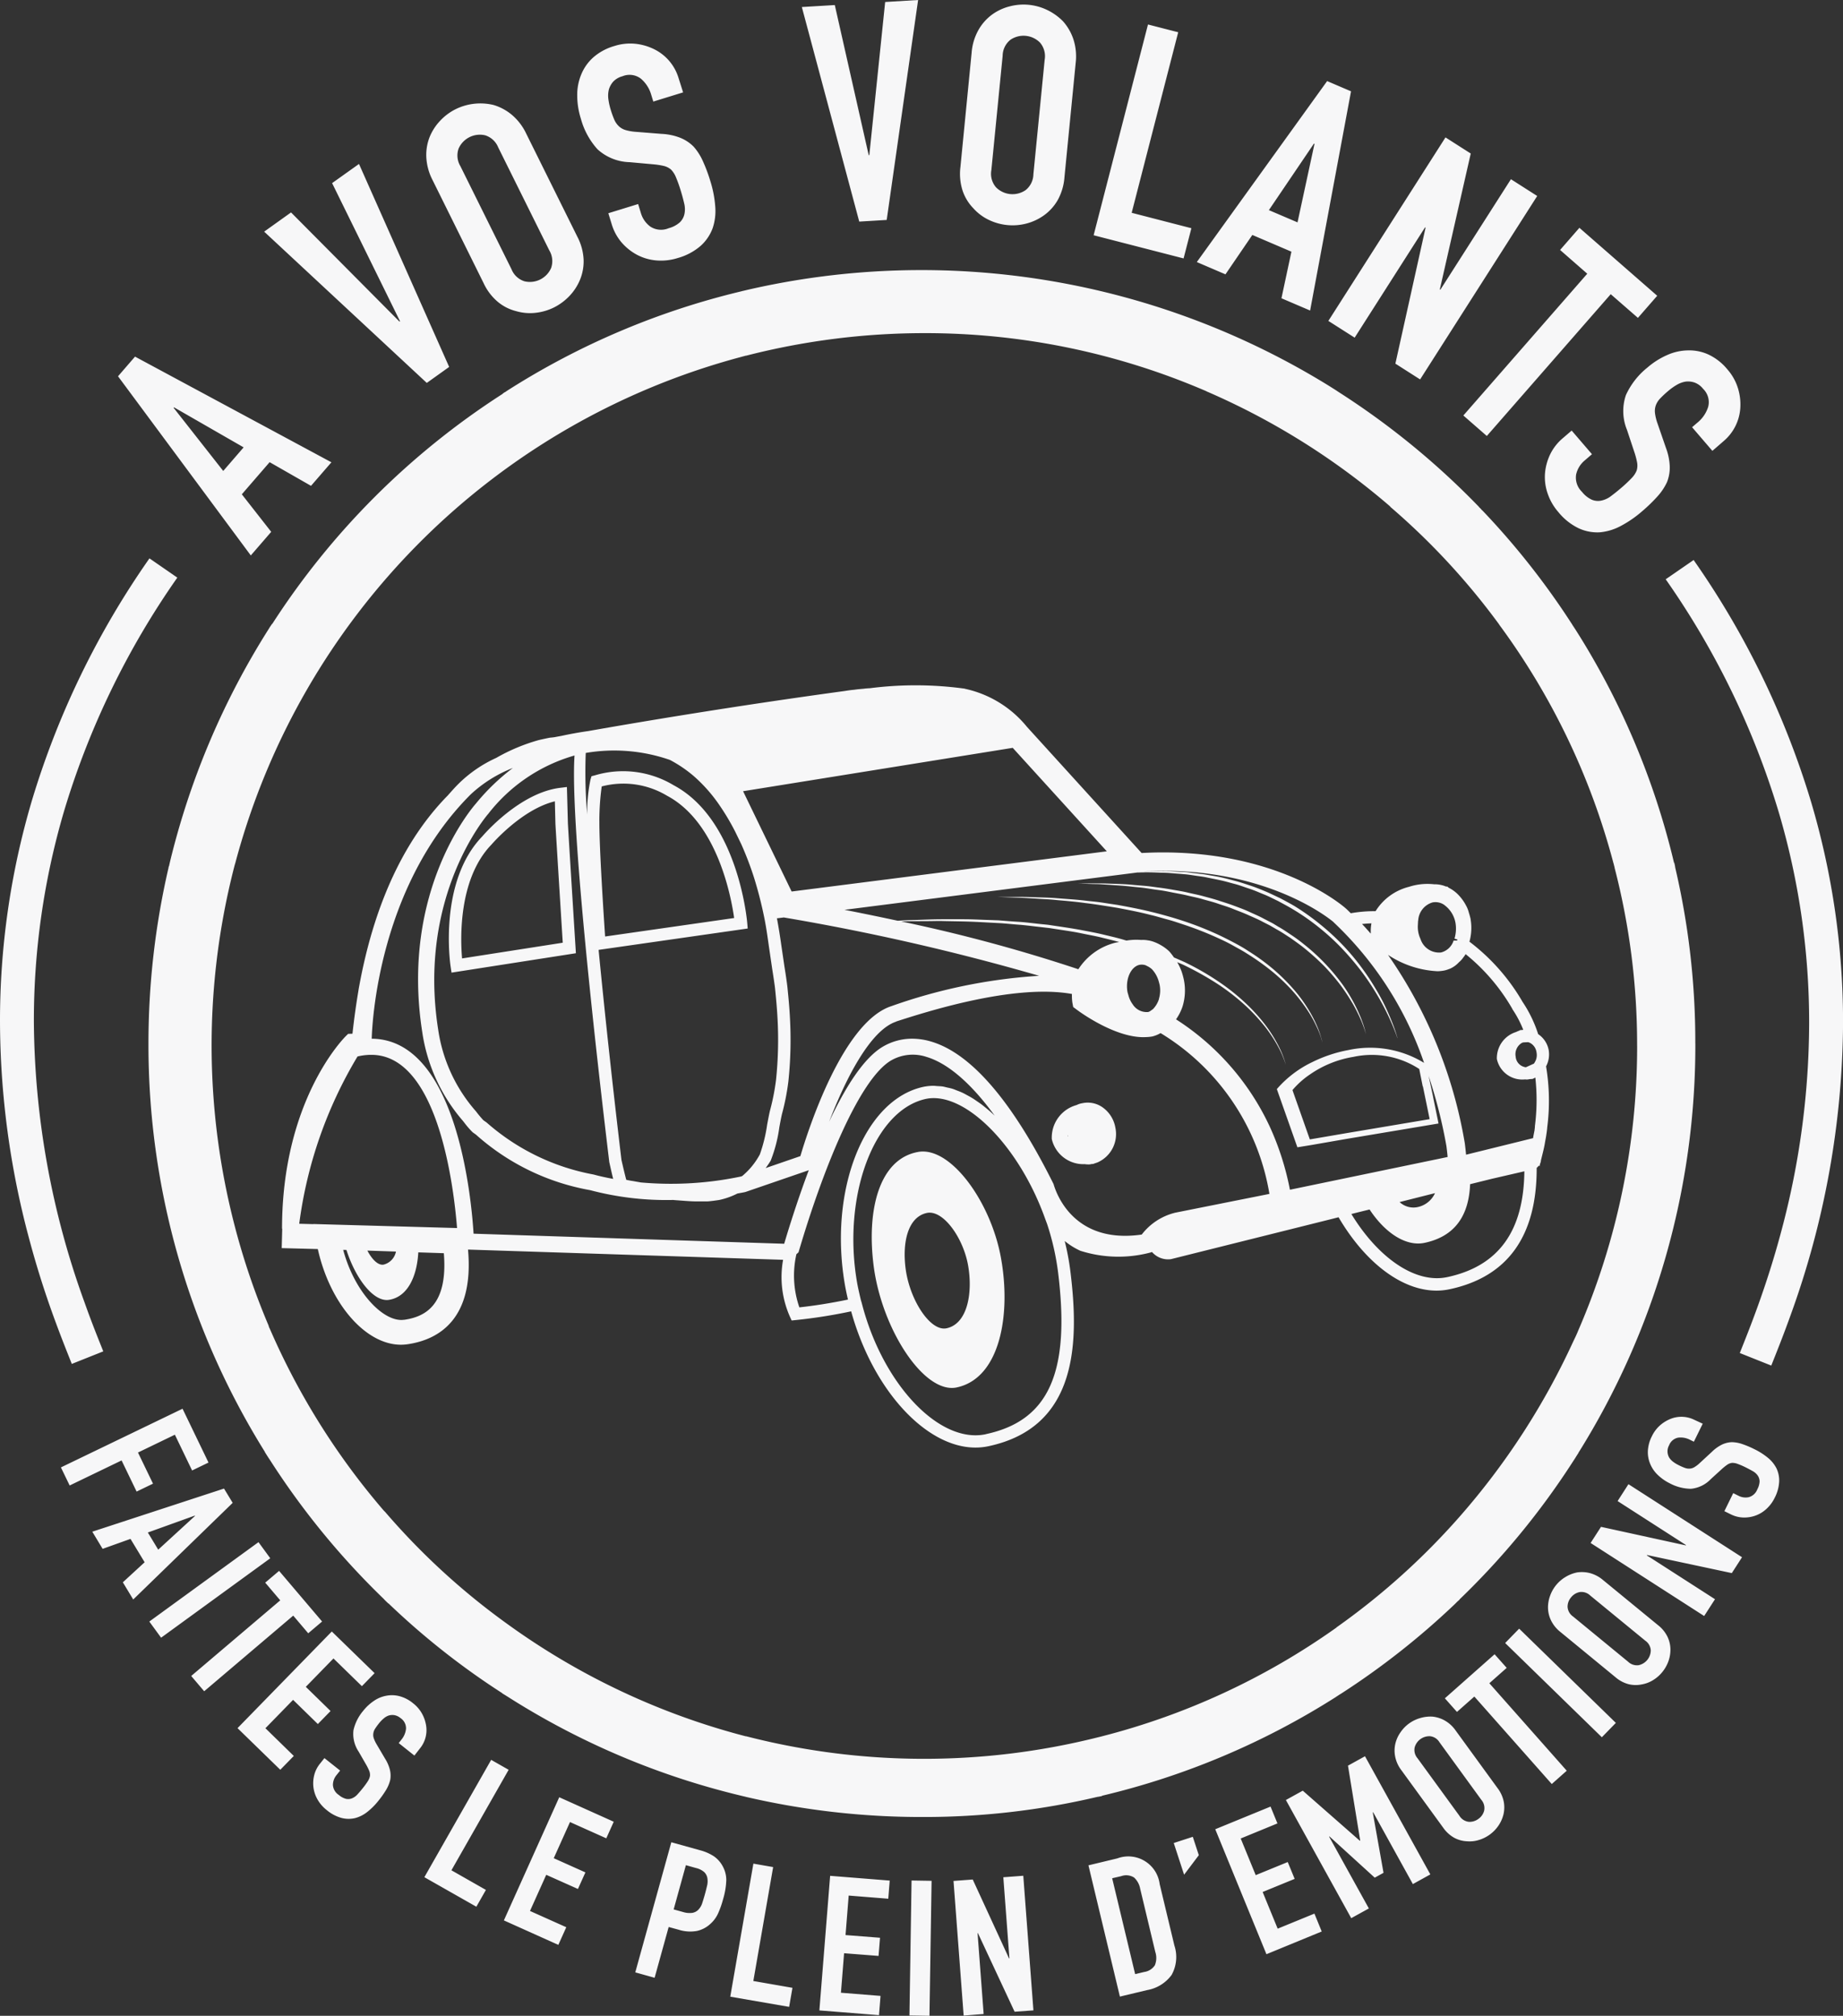 <svg xmlns="http://www.w3.org/2000/svg" xmlns:xlink="http://www.w3.org/1999/xlink" width="137.124" height="150" viewBox="0 0 137.124 150">
  <rect x="0" y="0" width="137.124" height="150" fill="#333333" stroke="none"/>
  <defs>
    <clipPath id="clip-path">
      <rect id="Rectangle_167" data-name="Rectangle 167" width="137.124" height="150" fill="#f7f7f8"/>
    </clipPath>
  </defs>
  <g id="Groupe_17" data-name="Groupe 17" clip-path="url(#clip-path)">
    <path id="Tracé_55" data-name="Tracé 55" d="M20.093,46.644c-.018.055-.055.092-.074.147H20c.037-.055.055-.092.092-.147M37.54,29.2c.074-.037.129-.074.2-.111V29.07c-.074.035-.129.09-.2.127m79.5,17.375a1.287,1.287,0,0,1,.129.219h.018c-.055-.074-.092-.147-.147-.219M124.572,64.2h-.018c.037.129.055.24.092.368a2.606,2.606,0,0,0-.074-.368M28.549,118.975c.111.129.24.24.35.35v-.018c-.129-.111-.24-.221-.35-.332m79.7.37v.017l.166-.166a1.346,1.346,0,0,1-.166.149m-8.843,6.909v.017c.074-.055.147-.092.221-.147a1.545,1.545,0,0,1-.221.131m26.732-48.6a57.174,57.174,0,0,1-8.7,30.452v.018c-.129.184-.24.387-.368.571a57.205,57.205,0,0,1-8.475,10.317v.018c-.055.055-.129.111-.184.166a1.346,1.346,0,0,1-.166.149v.017a57.369,57.369,0,0,1-8.475,6.671c-.055.035-.092.053-.147.09a1.545,1.545,0,0,1-.221.131v.017A56.861,56.861,0,0,1,82,133.623c-.129.035-.24.053-.368.09A56.251,56.251,0,0,1,68.6,135.206a57.633,57.633,0,0,1-13.081-1.492c-.129-.037-.24-.055-.368-.09a56.982,56.982,0,0,1-17.41-7.39c-.129-.074-.258-.166-.368-.24a56.163,56.163,0,0,1-8.475-6.688c-.129-.111-.24-.221-.35-.332a57.453,57.453,0,0,1-8.475-10.354c-.129-.184-.24-.368-.368-.571v-.018a57.222,57.222,0,0,1-8.659-30.378A57.891,57.891,0,0,1,12.539,64.57h.018a.365.365,0,0,1,.018-.129c.018-.037.018-.092.037-.147,0-.037.018-.055.018-.092A57.742,57.742,0,0,1,20,46.792h.018c.018-.055.055-.092.074-.147.018-.018.018-.037.037-.055l.111-.166h.018a57.156,57.156,0,0,1,17.115-17.1,1.013,1.013,0,0,1,.166-.129c.074-.037.129-.074.2-.111V29.07a56.937,56.937,0,0,1,17.41-7.39c.129-.037.24-.055.368-.09a57.686,57.686,0,0,1,43.461,7.183c.2.129.387.24.571.368A57.909,57.909,0,0,1,109.925,37.6a1.182,1.182,0,0,1,.147.164,1.013,1.013,0,0,1,.184.2h.018a57.081,57.081,0,0,1,6.669,8.456c.037.055.055.092.092.149a1.287,1.287,0,0,1,.129.219h.018a56.827,56.827,0,0,1,7.369,17.41c.037.129.055.24.092.368a56.858,56.858,0,0,1,1.492,13.082m-4.33.182a52.452,52.452,0,0,0-1.677-13.265v-.035c-.037-.111-.055-.221-.092-.333a52.42,52.42,0,0,0-8.456-17.668c-.018-.037-.055-.072-.074-.111a52.043,52.043,0,0,0-8.033-8.677.99.99,0,0,0-.147-.146,53.191,53.191,0,0,0-13.523-8.458,2.16,2.16,0,0,0-.2-.092,52.754,52.754,0,0,0-20.837-4.256,53.349,53.349,0,0,0-13.246,1.677h-.037c-.111.037-.221.057-.332.092A53.082,53.082,0,0,0,17.513,64.2c-.018.055-.037.129-.055.184a53.351,53.351,0,0,0,2.524,34.249.9.9,0,0,0,.092.24A53.118,53.118,0,0,0,28.549,112.4c.037.039.074.074.111.111a52.015,52.015,0,0,0,9.083,8.329A52.95,52.95,0,0,0,55.484,129.2h.037a53.075,53.075,0,0,0,26.106.092c.129-.035.24-.055.368-.092a52.616,52.616,0,0,0,17.41-8.069c.018,0,.037-.037.037-.037a52.619,52.619,0,0,0,9.156-8.235,53.694,53.694,0,0,0,8.475-13.079c.129-.26.258-.536.368-.811a53.147,53.147,0,0,0,4.366-21.134M37.374,125.994v.018c.129.074.24.147.368.221-.129-.074-.258-.166-.368-.24m44.253,7.719A2.614,2.614,0,0,0,82,133.64v-.017c-.129.035-.24.053-.368.09M20.179,39.575l-2.187-2.793,2.069-2.391,3.079,1.761L24.658,34.4,10.046,26.537,8.781,28l9.879,13.331Zm-3.57-4.53-3.692-4.7.029-.035,5.181,2.979Zm8.1-21.419,5.055,10.28-.039.026-8.071-8.125-2,1.43,12.1,11.257,1.665-1.19L26.71,12.2ZM35.977,21.06a4.057,4.057,0,0,0,1.083,1.419,3.446,3.446,0,0,0,1.35.676,3.674,3.674,0,0,0,1.443.122,4.1,4.1,0,0,0,1.367-.4,4.2,4.2,0,0,0,1.142-.846,3.926,3.926,0,0,0,.8-1.234,3.6,3.6,0,0,0,.26-1.474,4.1,4.1,0,0,0-.472-1.721l-3.8-7.662a4.152,4.152,0,0,0-1.072-1.4,3.824,3.824,0,0,0-1.35-.726,4.17,4.17,0,0,0-2.819.306,4.07,4.07,0,0,0-1.142.846,3.88,3.88,0,0,0-.789,1.2,3.652,3.652,0,0,0-.26,1.525,4.162,4.162,0,0,0,.461,1.7Zm-1.721-8.692a1.544,1.544,0,0,1-.133-1.317,1.731,1.731,0,0,1,1.977-.982,1.548,1.548,0,0,1,.969.9l3.8,7.662A1.548,1.548,0,0,1,41,19.954a1.726,1.726,0,0,1-1.977.978,1.537,1.537,0,0,1-.967-.9ZM50.48,5.787A3.511,3.511,0,0,0,48.745,3.7a4.115,4.115,0,0,0-1.433-.438,3.847,3.847,0,0,0-1.6.162,4.065,4.065,0,0,0-1.579.855,3.43,3.43,0,0,0-.886,1.26,3.929,3.929,0,0,0-.3,1.57,5.763,5.763,0,0,0,.271,1.724,5.579,5.579,0,0,0,1.236,2.273,3.677,3.677,0,0,0,2.4.962l1.787.162a5.519,5.519,0,0,1,.765.122,1.313,1.313,0,0,1,.521.267,1.779,1.779,0,0,1,.368.577,10.148,10.148,0,0,1,.352.987q.16.522.258.954a1.765,1.765,0,0,1,.018.794,1.222,1.222,0,0,1-.345.617,2.048,2.048,0,0,1-.831.435,1.457,1.457,0,0,1-1.356-.118,1.915,1.915,0,0,1-.7-.987l-.212-.695-2.218.684.254.825a3.737,3.737,0,0,0,.739,1.356,4.019,4.019,0,0,0,1.151.917,3.755,3.755,0,0,0,1.437.415,4.151,4.151,0,0,0,1.588-.181,4.4,4.4,0,0,0,1.695-.9,3.3,3.3,0,0,0,.9-1.325,3.992,3.992,0,0,0,.19-1.619,8.282,8.282,0,0,0-.363-1.876A11.735,11.735,0,0,0,52.3,12a4.275,4.275,0,0,0-.689-1.085,2.962,2.962,0,0,0-.989-.658,4.35,4.35,0,0,0-1.4-.295l-1.9-.151a3.555,3.555,0,0,1-.794-.138,1.23,1.23,0,0,1-.5-.295,1.51,1.51,0,0,1-.332-.494,7.527,7.527,0,0,1-.267-.75,4.765,4.765,0,0,1-.166-.77,1.957,1.957,0,0,1,.041-.715,1.565,1.565,0,0,1,.322-.575,1.454,1.454,0,0,1,.687-.4,1.387,1.387,0,0,1,1.376.184,2.468,2.468,0,0,1,.765,1.2l.153.5,2.218-.684ZM65.858.149,64.679,11.544l-.046,0L62.111.376,59.659.523l4.271,15.966,2.043-.123L68.31,0Zm5.6,12.279a4.09,4.09,0,0,0,.168,1.778,3.457,3.457,0,0,0,.789,1.288,3.653,3.653,0,0,0,1.159.87,4.068,4.068,0,0,0,2.784.273,3.951,3.951,0,0,0,1.332-.625,3.634,3.634,0,0,0,1-1.111,4.125,4.125,0,0,0,.508-1.712l.836-8.51a4.133,4.133,0,0,0-.17-1.754A3.834,3.834,0,0,0,79.1,1.594,4.179,4.179,0,0,0,77.915.744,4.038,4.038,0,0,0,75.131.472a3.8,3.8,0,0,0-1.3.6A3.632,3.632,0,0,0,72.8,2.231a4.09,4.09,0,0,0-.508,1.688ZM74.6,4.145a1.543,1.543,0,0,1,.586-1.19,1.729,1.729,0,0,1,2.194.216,1.555,1.555,0,0,1,.345,1.282l-.838,8.51a1.544,1.544,0,0,1-.584,1.188,1.725,1.725,0,0,1-2.2-.216,1.541,1.541,0,0,1-.343-1.28ZM88.062,19.23l.58-2.248L84.2,15.835,87.661,2.4l-2.248-.578L81.369,17.506Zm3.115,1.185,2-2.931,2.907,1.244-.741,3.467,2.133.912,3.044-16.312-1.778-.761L89.046,19.5Zm3.231-4.779,3.351-4.949.042.018-1.262,5.842Zm6.382,9.49,5.238-8.208.037.026L103.82,27.059l1.84,1.175,8.712-13.65-1.955-1.249-5.251,8.224-.039-.024,2.3-10.111-1.879-1.2L98.834,23.879Zm9.833,7.316,9.219-10.551,2.023,1.763,1.435-1.645-5.789-5.057L116.075,18.6l2.021,1.767-9.219,10.551Zm17.64.363a3.517,3.517,0,0,0,1.218-2.421,4.072,4.072,0,0,0-.171-1.49,3.843,3.843,0,0,0-.787-1.406,4.059,4.059,0,0,0-1.415-1.109,3.421,3.421,0,0,0-1.511-.306,3.911,3.911,0,0,0-1.559.348,5.8,5.8,0,0,0-1.474.936,5.6,5.6,0,0,0-1.592,2.041,3.684,3.684,0,0,0,.079,2.587l.564,1.7a5.645,5.645,0,0,1,.193.748,1.3,1.3,0,0,1-.037.584,1.755,1.755,0,0,1-.383.569,10.113,10.113,0,0,1-.763.717c-.276.238-.534.442-.772.619a1.763,1.763,0,0,1-.72.33,1.2,1.2,0,0,1-.7-.068,2.015,2.015,0,0,1-.73-.586,1.467,1.467,0,0,1-.435-1.291,1.9,1.9,0,0,1,.626-1.034l.553-.475-1.511-1.759-.656.564a3.669,3.669,0,0,0-.949,1.218,4.012,4.012,0,0,0-.381,1.424,3.724,3.724,0,0,0,.2,1.481,4.115,4.115,0,0,0,.8,1.384,4.419,4.419,0,0,0,1.507,1.2,3.309,3.309,0,0,0,1.575.3,4.083,4.083,0,0,0,1.559-.472,8.394,8.394,0,0,0,1.575-1.083,12.217,12.217,0,0,0,1.139-1.1,4.336,4.336,0,0,0,.719-1.065,2.95,2.95,0,0,0,.21-1.172,4.368,4.368,0,0,0-.287-1.4l-.623-1.807a3.577,3.577,0,0,1-.19-.781,1.269,1.269,0,0,1,.068-.582,1.5,1.5,0,0,1,.321-.5,7.526,7.526,0,0,1,.58-.542,4.343,4.343,0,0,1,.641-.461,1.919,1.919,0,0,1,.671-.249,1.522,1.522,0,0,1,.658.068,1.432,1.432,0,0,1,.641.468,1.383,1.383,0,0,1,.381,1.334,2.454,2.454,0,0,1-.8,1.181l-.4.343,1.511,1.759Zm-4.331,10.3a60.464,60.464,0,0,1,8.416,17.348,55.171,55.171,0,0,1,2.257,15.669,60.332,60.332,0,0,1-2.052,15.419c-.556,2.1-1.159,3.946-1.708,5.483s-1.046,2.764-1.4,3.657l2.342.934c.352-.886.866-2.156,1.435-3.744a64.719,64.719,0,0,0,3.906-21.749,57.605,57.605,0,0,0-2.358-16.382,62.981,62.981,0,0,0-8.76-18.068ZM11.12,41.549A63,63,0,0,0,2.36,59.615,57.7,57.7,0,0,0,0,76,62.858,62.858,0,0,0,2.137,92.062c.578,2.185,1.2,4.1,1.77,5.685s1.083,2.857,1.435,3.744l2.342-.934c-.357-.894-.855-2.121-1.4-3.659A62.184,62.184,0,0,1,2.52,76,55.184,55.184,0,0,1,4.775,60.328a60.535,60.535,0,0,1,8.418-17.346ZM5.183,110.537l3.863-1.864,1.118,2.318,1.22-.59-1.118-2.316,2.745-1.326,1.282,2.662,1.22-.59-1.931-4.005-9.05,4.366Zm2.452,4.716,2.074-.742,1.052,1.739L9.14,117.742l.772,1.279,7.4-7.191-.645-1.063-9.8,3.208ZM11,114.036l3.495-1.258.013.026-2.736,2.509Zm.986,7.828,8.123-5.91-.877-1.2-8.123,5.908Zm3.206,3.985,6.625-5.628,1.116,1.314,1.032-.875-3.2-3.768-1.032.875,1.118,1.317-6.625,5.628Zm5.662,5.842,1.006-1.028L19.748,128.6l2.058-2.111,1.842,1.8.947-.969-1.842-1.8,2.058-2.111,2.115,2.062.945-.969-3.184-3.1-7.014,7.192Zm10.417-1.621a2.142,2.142,0,0,0,.438-1.632,2.7,2.7,0,0,0-.3-.906,2.551,2.551,0,0,0-.672-.787,2.637,2.637,0,0,0-1.024-.532,2.2,2.2,0,0,0-.976-.029,2.364,2.364,0,0,0-.923.385,3.519,3.519,0,0,0-.792.737,3.377,3.377,0,0,0-.722,1.437,2.355,2.355,0,0,0,.385,1.6l.573.995a4.118,4.118,0,0,1,.217.444.813.813,0,0,1,.053.367,1.1,1.1,0,0,1-.162.394,5.813,5.813,0,0,1-.381.525c-.14.177-.275.332-.4.468a1.1,1.1,0,0,1-.4.282.756.756,0,0,1-.448.035,1.354,1.354,0,0,1-.529-.287.955.955,0,0,1-.438-.752,1.166,1.166,0,0,1,.254-.709l.282-.354-1.168-.927-.333.418a2.206,2.206,0,0,0-.429.859,2.476,2.476,0,0,0-.052.923,2.422,2.422,0,0,0,.313.9,2.7,2.7,0,0,0,.676.77,2.912,2.912,0,0,0,1.091.58,2.091,2.091,0,0,0,1.017.013,2.455,2.455,0,0,0,.906-.459,5.012,5.012,0,0,0,.836-.84,7.249,7.249,0,0,0,.564-.8,2.621,2.621,0,0,0,.306-.742,1.829,1.829,0,0,0-.022-.746,2.84,2.84,0,0,0-.361-.836l-.621-1.054a2.444,2.444,0,0,1-.219-.462.754.754,0,0,1-.033-.368.878.878,0,0,1,.131-.346c.072-.111.168-.245.291-.4a2.46,2.46,0,0,1,.339-.352,1.11,1.11,0,0,1,.383-.227.955.955,0,0,1,.416-.029.98.98,0,0,1,.461.219.909.909,0,0,1,.411.789,1.494,1.494,0,0,1-.343.816l-.2.256,1.166.929Zm4.171,11.813.711-1.251-2.566-1.461,4.258-7.478-1.3-.739-4.971,8.731Zm6.1,2.839.591-1.314-2.7-1.21,1.209-2.69L43,140.562l.556-1.234L41.2,138.272l1.209-2.69,2.7,1.21.555-1.234-4.055-1.822L37.49,142.9Zm7.163,2.448,1.046-3.779.733.2a2.836,2.836,0,0,0,1.369.094,2.154,2.154,0,0,0,.995-.521,2.338,2.338,0,0,0,.566-.754,6.9,6.9,0,0,0,.383-1.078,5.611,5.611,0,0,0,.241-1.42,2.126,2.126,0,0,0-.262-1.032,2.1,2.1,0,0,0-.671-.757,3.531,3.531,0,0,0-1-.438l-2.157-.6-2.682,9.682ZM51.774,139a1.437,1.437,0,0,1,.615.3.805.805,0,0,1,.24.446,1.425,1.425,0,0,1-.02.575c-.05.2-.1.42-.166.648-.068.245-.136.464-.2.661a1.27,1.27,0,0,1-.275.466.814.814,0,0,1-.448.241,1.6,1.6,0,0,1-.709-.064l-.689-.19.91-3.292Zm6.94,10.334.247-1.417-2.911-.507,1.474-8.478-1.47-.256-1.721,9.9Zm6.686.617.114-1.433-2.946-.236.234-2.939,2.565.2.109-1.352-2.566-.2.234-2.94,2.946.236.107-1.35-4.433-.354-.8,10.015Zm3.755.048.157-10.044-1.49-.024-.157,10.044Zm4.031-.134-.453-6.021.026,0,2.73,5.851,1.4-.1-.754-10.017-1.485.111.453,6.036-.029,0-2.7-5.868-1.43.107.754,10.019Zm12.156-1.778a2.863,2.863,0,0,0,1.828-1.128,2.74,2.74,0,0,0,.208-2.189L86.283,140.2a2.351,2.351,0,0,0-3.152-1.914l-2.148.516,2.34,9.768Zm-1.925-8.478a1.1,1.1,0,0,1,.96.1,1.489,1.489,0,0,1,.455.835l1.126,4.705a1.434,1.434,0,0,1-.033.989,1.137,1.137,0,0,1-.8.5l-.667.16-1.71-7.135Zm5.778-1.562-.448-1.367-1.417.461L88.1,139.5Zm9.144,5.678-.543-1.33-2.734,1.12-1.118-2.729,2.382-.976-.516-1.253-2.382.975-1.116-2.727,2.732-1.122-.512-1.253-4.114,1.686,3.808,9.3Zm3.508-1.715-2.959-5.346.026-.013,3.37,3.069.654-.361-.8-4.493.028-.015,2.955,5.346,1.3-.72-4.862-8.792-1.266.7.91,5.575-.026.015-4.248-3.729-1.256.695,4.862,8.792ZM107.376,136a2.481,2.481,0,0,0,.818.75,2.171,2.171,0,0,0,.914.26,2.351,2.351,0,0,0,.917-.092,2.7,2.7,0,0,0,1.455-1.058,2.551,2.551,0,0,0,.383-.853,2.264,2.264,0,0,0,.02-.94,2.466,2.466,0,0,0-.461-1.01l-3.121-4.291a2.472,2.472,0,0,0-.807-.739,2.34,2.34,0,0,0-.917-.291,2.643,2.643,0,0,0-.921.112,2.638,2.638,0,0,0-1.455,1.057,2.415,2.415,0,0,0-.38.833,2.264,2.264,0,0,0-.017.971,2.449,2.449,0,0,0,.451,1Zm-1.912-5.17a.941.941,0,0,1-.21-.8,1.138,1.138,0,0,1,1.148-.835.927.927,0,0,1,.695.444l3.119,4.291a.932.932,0,0,1,.21.8,1.067,1.067,0,0,1-.427.615,1.084,1.084,0,0,1-.72.219.938.938,0,0,1-.693-.446Zm11.106.932-5.759-6.509,1.291-1.144-.9-1.013-3.7,3.278.9,1.013,1.293-1.144,5.761,6.509Zm3.653-3.559-7.194-7.012-1.041,1.069,7.194,7.012Zm-.029-3.4a2.452,2.452,0,0,0,.978.52,2.185,2.185,0,0,0,.951.022,2.347,2.347,0,0,0,.864-.321,2.669,2.669,0,0,0,.689-.6,2.737,2.737,0,0,0,.453-.792,2.572,2.572,0,0,0,.155-.923,2.245,2.245,0,0,0-.219-.916,2.468,2.468,0,0,0-.7-.859l-4.1-3.364a2.494,2.494,0,0,0-.967-.512,2.41,2.41,0,0,0-.962-.05,2.672,2.672,0,0,0-.864.341,2.668,2.668,0,0,0-1.14,1.393,2.492,2.492,0,0,0-.157.9,2.253,2.253,0,0,0,.228.941,2.476,2.476,0,0,0,.691.851Zm-3.156-4.517a.945.945,0,0,1-.407-.719,1.083,1.083,0,0,1,.262-.707,1.094,1.094,0,0,1,.637-.391.94.94,0,0,1,.787.256l4.1,3.364a.94.94,0,0,1,.405.72,1.145,1.145,0,0,1-.9,1.1.943.943,0,0,1-.785-.256ZM127.6,119l-5.078-3.266.015-.024,6.314,1.347.761-1.181-8.451-5.435-.807,1.256,5.09,3.274-.013.024-6.312-1.38-.774,1.2,8.449,5.435Zm-1.559-13.359a2.162,2.162,0,0,0-1.691-.081,2.7,2.7,0,0,0-.82.486,2.559,2.559,0,0,0-.625.825,2.708,2.708,0,0,0-.3,1.115,2.226,2.226,0,0,0,.181.96,2.375,2.375,0,0,0,.573.82,3.532,3.532,0,0,0,.89.617,3.391,3.391,0,0,0,1.559.4,2.335,2.335,0,0,0,1.476-.717l.849-.774a4.255,4.255,0,0,1,.387-.306.8.8,0,0,1,.348-.131,1.107,1.107,0,0,1,.418.076,5.843,5.843,0,0,1,.6.26c.2.1.383.2.542.289a1.077,1.077,0,0,1,.361.333.779.779,0,0,1,.129.429,1.363,1.363,0,0,1-.168.578.949.949,0,0,1-.641.588,1.14,1.14,0,0,1-.748-.1l-.405-.2-.658,1.341.481.236a2.222,2.222,0,0,0,.93.236,2.472,2.472,0,0,0,.914-.147,2.384,2.384,0,0,0,.811-.5,2.741,2.741,0,0,0,.61-.825,2.924,2.924,0,0,0,.33-1.188,2.081,2.081,0,0,0-.2-1,2.454,2.454,0,0,0-.643-.789,5.027,5.027,0,0,0-1-.636,7.022,7.022,0,0,0-.9-.38,2.53,2.53,0,0,0-.787-.142,1.889,1.889,0,0,0-.726.181,2.9,2.9,0,0,0-.742.532l-.9.831a2.259,2.259,0,0,1-.405.313.759.759,0,0,1-.352.112.88.88,0,0,1-.365-.057,4.1,4.1,0,0,1-.453-.2,2.479,2.479,0,0,1-.418-.254,1.183,1.183,0,0,1-.3-.326.961.961,0,0,1-.114-.4.918.918,0,0,1,.116-.5.9.9,0,0,1,.68-.569,1.5,1.5,0,0,1,.873.16l.291.142.658-1.339ZM12.557,64.57a.365.365,0,0,1,.018-.129.351.351,0,0,0-.037.129Zm85.761,12.7c.053.2.072.306.072.306a5.84,5.84,0,0,0-.409-1.137,9.222,9.222,0,0,0-.669-1.214A12.531,12.531,0,0,0,96.227,73.8,14.065,14.065,0,0,0,94.7,72.33a17.672,17.672,0,0,0-1.929-1.376c-.343-.225-.717-.416-1.083-.623s-.759-.389-1.15-.567A24.985,24.985,0,0,0,88.1,68.81c-.415-.138-.831-.282-1.255-.394s-.838-.243-1.26-.339c-.838-.217-1.677-.376-2.485-.529-.814-.129-1.6-.263-2.353-.35-.748-.105-1.463-.162-2.119-.221-.328-.037-.645-.057-.945-.072s-.586-.039-.855-.053c-.534-.042-1-.052-1.389-.066-.77-.029-1.212-.044-1.212-.044s.442,0,1.214,0h.348c.31,0,.658,0,1.043.018.538.024,1.146.02,1.805.077s1.378.092,2.132.182c.378.048.768.076,1.161.134s.8.123,1.207.182c.816.149,1.66.306,2.5.514.426.1.849.216,1.273.335s.847.252,1.268.392a24.34,24.34,0,0,1,2.456.978c.394.184.781.38,1.159.58s.746.405,1.093.639a15.633,15.633,0,0,1,1.931,1.415,14.53,14.53,0,0,1,1.514,1.522,10.837,10.837,0,0,1,1.057,1.472,9.163,9.163,0,0,1,.634,1.244,6.385,6.385,0,0,1,.293.849m2.99-1.384a6.625,6.625,0,0,1,.324,1.065,7.78,7.78,0,0,0-.368-1.048,12.645,12.645,0,0,0-.566-1.139,15.8,15.8,0,0,0-.9-1.385,15.994,15.994,0,0,0-1.26-1.483,17.669,17.669,0,0,0-1.621-1.448c-.295-.232-.612-.451-.927-.676-.33-.208-.65-.433-1-.619-.171-.1-.343-.2-.518-.3l-.534-.273c-.352-.192-.726-.341-1.093-.508s-.746-.3-1.116-.451-.757-.26-1.131-.391-.759-.219-1.131-.33-.754-.179-1.12-.269-.733-.149-1.091-.221-.706-.144-1.05-.186-.678-.1-1-.146-.639-.066-.94-.1c-.6-.072-1.157-.1-1.649-.138-.245-.015-.475-.029-.687-.044s-.411-.015-.588-.018l-1.111-.039s.4-.006,1.113-.009l.586,0c.214.006.446.011.693.02.494.018,1.05.029,1.656.087.3.029.617.053.945.081s.663.083,1.008.125.7.1,1.061.164.731.12,1.1.21.752.158,1.129.263.763.2,1.144.326.766.241,1.146.385.763.278,1.133.451.744.326,1.1.521c.181.092.359.188.538.278s.348.206.523.308c.35.192.674.422,1,.637s.637.451.936.693a15.1,15.1,0,0,1,1.619,1.49A15.441,15.441,0,0,1,99.918,73.3a12.141,12.141,0,0,1,1.391,2.588m13.725,3.456a1.892,1.892,0,0,0,.192-1.212,1.833,1.833,0,0,0-.783-1.181,9.459,9.459,0,0,0-1.155-2.391,15.119,15.119,0,0,0-3.957-4.488,3.8,3.8,0,0,0,.09-1.634l0-.029a4.636,4.636,0,0,0-.133-.49,2.069,2.069,0,0,0-.206-.529,3.444,3.444,0,0,0-.6-.827,2.608,2.608,0,0,0-.7-.507l-.1-.088h-.1a1.849,1.849,0,0,0-.341-.111l-.007,0-.017-.006a2.192,2.192,0,0,0-.514-.05,4.445,4.445,0,0,0-1.868.188,4.1,4.1,0,0,0-2.489,1.813,10.1,10.1,0,0,0-1.842.153c-.123-.116-.238-.238-.365-.35-.2-.182-5.339-4.659-15.2-4.131l-8.532-9.389a8.165,8.165,0,0,0-4.63-2.835.166.166,0,0,0-.092-.018,26.837,26.837,0,0,0-6.982-.018,3.578,3.578,0,0,0-.442.037c-.221.018-.461.039-.7.074-.221.018-.479.055-.719.094C54.4,52.571,47.345,53.769,43.767,54.4c-.709.1-1.367.223-1.988.357-.341.063-.536.1-.536.1s-.111.017-.332.035c-.553.111-.847.184-.847.184a13.911,13.911,0,0,0-3.149,1.323A9.687,9.687,0,0,0,34.15,58.29c-.3.295-.566.6-.838.906-2.7,2.747-5.361,7.213-6.642,14.494v.018c-.173,1.015-.322,2.093-.446,3.213l-.326.011-.166.166c-.193.192-4.748,4.816-4.748,14.333l.015,0-.039,1.443,2.686.07c.9,4.055,3.543,7.119,6.185,7.119a3.45,3.45,0,0,0,.514-.039c2.347-.348,4.936-1.912,4.477-7.041l23.442.761a7.254,7.254,0,0,0,.5,4.215l.136.3.328-.033a38.67,38.67,0,0,0,4.1-.648c1.63,5.881,5.577,10.138,9.247,10.138a4.605,4.605,0,0,0,.965-.1C80.2,106.2,80.3,99.885,79.632,94.544a18.829,18.829,0,0,0-.416-2.2,5.3,5.3,0,0,0,1.164.728,9.314,9.314,0,0,0,5.2.134l.133-.042a1.577,1.577,0,0,0,1.408.532L99.2,90.678l.392-.1c2,3.406,4.729,5.459,7.288,5.459a4.67,4.67,0,0,0,.962-.1c4.342-.921,6.505-3.97,6.491-9.033a1.282,1.282,0,0,0,.166-.173l.041.059.055-.223a.537.537,0,0,0,.055-.221l.14-.567c.072-.287.127-.549.166-.792l.07-.387c.035-.221.07-.44.092-.7v-.009a15.454,15.454,0,0,0-.087-4.543m-69.7,7.117c.122.553.214.954.291,1.258-.89-.162-1.417-.315-1.461-.326A16.573,16.573,0,0,1,36.2,83.523l-.227-.158c-.013-.013-.164-.168-.411-.475l-.155-.2A11.755,11.755,0,0,1,32.6,76.6c-1.557-9.947,3.653-15.957,3.72-16.032a12.452,12.452,0,0,1,6.426-4.35c-.339,5.006,1.623,22.256,2.585,30.244m1.741,1.42c-.12-.018-.238-.042-.357-.064-.039-.009-.079-.017-.118-.024-.09-.322-.241-.962-.359-1.485-.549-4.578-1.186-10.328-1.7-15.627l11.093-1.59-.037-.435c-.028-.313-.722-7.7-5.481-10.231a7.3,7.3,0,0,0-5.853-.731l-.251.064-.076.249a12.272,12.272,0,0,0-.245,2.6,36.934,36.934,0,0,1-.107-4.58,12.616,12.616,0,0,1,6.264.52,9.621,9.621,0,0,1,1.77,1.2,11.454,11.454,0,0,1,1.923,2.179A17.4,17.4,0,0,1,54.7,61.884l.448.923A24.422,24.422,0,0,1,56.1,65.3a30.032,30.032,0,0,1,.75,2.916c.153.735.254,1.472.359,2.213l.239,1.632c.077.485.153.971.214,1.45.076.746.149,1.513.188,2.279a28.724,28.724,0,0,1-.111,4.563,16.852,16.852,0,0,1-.426,2.2c-.072.263-.149.678-.236,1.14a11.31,11.31,0,0,1-.542,2.207,5.431,5.431,0,0,1-1.317,1.614l-.087.031a25.27,25.27,0,0,1-7.461.442c-.2-.039-.392-.066-.6-.109M44.594,61.114a18.781,18.781,0,0,1,.175-2.594,6.314,6.314,0,0,1,4.86.691c3.738,1.988,4.77,7.508,4.993,9.1l-9.6,1.376c-.109-1.607-.44-6.686-.426-8.569M57.348,86.349a10.7,10.7,0,0,0,.639-2.482c.081-.433.153-.824.221-1.072a17.614,17.614,0,0,0,.45-2.332,29.38,29.38,0,0,0,.116-4.718c-.039-.781-.114-1.564-.193-2.336-.061-.5-.138-1-.217-1.49L58.126,70.3c-.092-.656-.2-1.332-.326-2l.017.033.5-.063a170.683,170.683,0,0,1,18.995,4.341,40.237,40.237,0,0,0-10.993,2.259c-3.624,1.177-6.209,9.261-6.769,11.159l-2.585.89a6.875,6.875,0,0,0,.387-.571m50.108-19.006a2.1,2.1,0,0,1,.835,1.349,2.585,2.585,0,0,1-.077,1.153l.214.068c-.007.024-.007.052-.015.076l-.265,0a1.319,1.319,0,0,1-.94.888,1.453,1.453,0,0,1-1.525-1.011,2.042,2.042,0,0,1-.171-.555,2.1,2.1,0,0,1-.026-.416l.017-.346.013-.074a1.485,1.485,0,0,1,1.063-1.323,1.15,1.15,0,0,1,.879.188M101.99,69.4c0,.024-.006.046-.006.07-.212-.24-.422-.481-.645-.713.23-.022.462-.042.7-.048a3.182,3.182,0,0,0-.05.691M86.235,74.326a1.936,1.936,0,0,1-.446.761l-.2.142a.471.471,0,0,1-.169.077,1.227,1.227,0,0,1-1.161-.6l-.022-.026a2.007,2.007,0,0,1-.245-.5l-.1-.345c-.179-.956.24-1.894.881-2.038a.913.913,0,0,1,.455.026l.2.1a1.6,1.6,0,0,1,.274.193,2.19,2.19,0,0,1,.477.8c.042.127.07.241.1.365a2.193,2.193,0,0,1-.052,1.048m-3.3-4.166a4.6,4.6,0,0,0-2.694,1.96,118.915,118.915,0,0,0-13.187-3.558c.273-.009.567-.017.884-.017h.087c.33,0,.68-.006,1.05-.006.243,0,.494-.009.752-.009.136,0,.275,0,.415.006.405.009.829.015,1.266.024s.892.024,1.356.048.941.052,1.43.076.982.083,1.489.12,1.017.107,1.535.164l.783.09c.26.042.523.081.787.122.525.081,1.056.157,1.583.269s1.059.2,1.584.335c.409.1.816.2,1.221.308-.116.029-.221.031-.339.068M66.684,76.01c2.229-.717,8.751-2.819,13.07-2.047a3.986,3.986,0,0,0,.029.619l.066.352.289.216c.287.214,2.8,2.028,4.926,2.028.052,0,.1,0,.153-.006h0l.052,0v0a3.529,3.529,0,0,0,.464-.046,2.3,2.3,0,0,0,.617-.252A17.312,17.312,0,0,1,94.448,88.84l-6.982,1.393a4.471,4.471,0,0,0-2.517,1.632c-5.306.77-6.472-3.458-6.562-3.758-3.058-6.146-6.12-9.715-9.1-10.6a4.961,4.961,0,0,0-1.42-.216,4.278,4.278,0,0,0-2.168.586c-1.443.844-2.822,3.053-4.013,5.6,1.181-3.073,3.034-6.819,5-7.458m40.082,12.764a1.83,1.83,0,0,1-1.391,1.056,1.515,1.515,0,0,1-1.244-.391Zm6.008-10.127a.977.977,0,0,1,.475-1.063l.088-.026.356-.018a1.052,1.052,0,0,1,.14.052.928.928,0,0,1,.485.7,1.011,1.011,0,0,1-.129.741l-.057.1-.6.273h-.013a.859.859,0,0,1-.748-.754m-.251-3.572a7.781,7.781,0,0,1,.811,1.538l-.039.009v0l-.208.018-.029.031-.022.009a.973.973,0,0,0-.144.057l-.015.006,0,0-.037.015-.02.015A2.037,2.037,0,0,0,111.37,78.8a1.934,1.934,0,0,0,2.095,1.52c.013,0,.018,0,.031,0s.055.009.079.009a.857.857,0,0,0,.217-.028l.241-.017.2-.1A15.194,15.194,0,0,1,114.2,83.8l0,.055c-.007.085-.018.168-.029.262l-.081.411c-.006.053-.018.111-.026.164l-4.985,1.231c-.022-.243-.052-.52-.094-.853a34.526,34.526,0,0,0-5.715-14.017,7.3,7.3,0,0,0,3.688,1.218,3.029,3.029,0,0,0,.435-.042,1.954,1.954,0,0,0,.376-.105l.116-.042a1.986,1.986,0,0,0,.667-.483,1.636,1.636,0,0,0,.326-.361,1.406,1.406,0,0,0,.166-.241,14.581,14.581,0,0,1,3.478,4.075M99.231,68.633a25.863,25.863,0,0,1,6.723,10.457,7.688,7.688,0,0,0-5.608-.958,10.3,10.3,0,0,0-2.708.9A8.1,8.1,0,0,0,95,81.041l1.529,4.331,1.032-.168,2.653-.461,6.817-1.142-.405-1.971v-.018l-.332-1.548a36.684,36.684,0,0,1,1.323,5.216c.041.311.07.586.09.814L95.975,88.53l-.006-.024a20.621,20.621,0,0,0-1.483-4.645A18.981,18.981,0,0,0,87.5,75.851a3.624,3.624,0,0,0,.49-.976,4.03,4.03,0,0,0,.1-1.929l-.009-.046a5.678,5.678,0,0,0-.153-.569,4.014,4.014,0,0,0-.341-.735c.151.068.31.131.459.2a22.74,22.74,0,0,1,2.542,1.42,16.272,16.272,0,0,1,2.062,1.6,14.069,14.069,0,0,1,1.5,1.621,10.652,10.652,0,0,1,.934,1.424,7.009,7.009,0,0,1,.457,1,3.407,3.407,0,0,1,.12.368,3.469,3.469,0,0,0-.105-.374,6.918,6.918,0,0,0-.427-1.017,10.992,10.992,0,0,0-.9-1.457,13.175,13.175,0,0,0-1.478-1.665A15.94,15.94,0,0,0,90.7,73.066a20,20,0,0,0-2.55-1.468c-.262-.12-.536-.234-.805-.352a4.334,4.334,0,0,0-.35-.453,3.284,3.284,0,0,0-.674-.49,2.8,2.8,0,0,0-.405-.192,2.213,2.213,0,0,0-.461-.131l0,0-.02,0-.031-.007a2.155,2.155,0,0,0-.5-.029,4.423,4.423,0,0,0-1.093.046c-.042-.013-.087-.026-.129-.037-.52-.162-1.05-.278-1.579-.407s-1.065-.225-1.6-.328-1.063-.182-1.592-.263c-.265-.039-.531-.077-.792-.118s-.525-.055-.785-.087c-.521-.053-1.035-.125-1.544-.155s-1.008-.072-1.5-.111c-.49-.018-.969-.033-1.435-.052-.405-.017-.8-.029-1.188-.029-.057,0-.112,0-.169,0-.438,0-.862,0-1.269,0h-.111c-.77,0-1.478.039-2.109.057-.451.007-.847.031-1.214.055-1.446-.311-2.8-.588-3.963-.814l21.786-2.776c.116,0,.232-.006.372-.009.112,0,.232-.006.357-.006.269,0,.571.009.9.024.243.009.5.006.772.029s.558.048.855.068c.149.017.3.024.455.042s.31.042.47.066c.317.052.649.081.984.153s.678.136,1.028.212.7.182,1.063.275.713.234,1.078.35.715.278,1.08.422.711.332,1.069.5c.345.19.7.374,1.035.575a16.794,16.794,0,0,1,1.946,1.345,17.1,17.1,0,0,1,1.7,1.542,20.775,20.775,0,0,1,1.4,1.623,18.373,18.373,0,0,1,1.092,1.584,18.878,18.878,0,0,1,1.33,2.561c.133.322.232.577.295.754.03.087.05.157.066.2l.007.02,0-.02c-.013-.048-.031-.114-.059-.206-.053-.177-.138-.44-.262-.766s-.286-.72-.49-1.166-.455-.932-.765-1.448a18,18,0,0,0-1.065-1.619,17.142,17.142,0,0,0-1.391-1.667,17.719,17.719,0,0,0-1.706-1.573A17.9,17.9,0,0,0,96.277,67.4c-.346-.2-.7-.389-1.058-.577-.363-.168-.72-.348-1.085-.5s-.73-.3-1.1-.422-.73-.245-1.092-.341-.724-.192-1.076-.271-.706-.129-1.043-.19-.676-.088-.995-.131c-.162-.02-.319-.039-.475-.061s-.308-.02-.459-.029c-.3-.015-.588-.033-.859-.05-.1,0-.2-.007-.3-.007-.072,0-.142,0-.208,0H86.26c-.44,0-.822,0-1.15.026l.1-.013c9.12-.44,13.97,3.747,14.018,3.788m6.642,12.224.5,2.432L100.29,84.3l-2.8.479h-.037l-1.29-3.664a6.362,6.362,0,0,1,1.326-1.181,7.9,7.9,0,0,1,3.206-1.29,6.465,6.465,0,0,1,4.9.9l.258,1.29ZM58.9,66.339l-3.613-7.463,20.063-3.228,7,7.7ZM26.6,78.615a4.293,4.293,0,0,1,1.03-.123c4.949,0,6.128,9.772,6.376,12.889l-10.7-.3,0,.009-1.043-.028A32.275,32.275,0,0,1,26.6,78.615m2.861,14.516a1.248,1.248,0,0,1-.927.973c-.411.064-.859-.394-1.2-1.045Zm.615,5.074h-.006c-1.487.223-3.672-1.981-4.536-5.2l.243.007c.676,2.122,2.017,3.891,3.161,3.712,1.4-.219,2.084-1.748,2.185-3.534l1.9.063c.326,3.978-1.5,4.742-2.95,4.956M27.657,77.292c.031-1.137.5-11.321,7.362-18.178a9.85,9.85,0,0,1,3.141-1.968,15.865,15.865,0,0,0-2.745,2.642c-.23.26-5.641,6.467-4,17a12.969,12.969,0,0,0,3.034,6.627l.09.116a6.622,6.622,0,0,0,.63.726l.243.173A17.268,17.268,0,0,0,43.9,88.56a22.157,22.157,0,0,0,6.19.731c.026,0,.052.007.076.009l.8.059c.276.02.555.039.851.039h.831c.28-.02.556-.061.86-.105a5.524,5.524,0,0,0,1.358-.481c.2-.037.387-.068.586-.111l4.722-1.623c-.781,2.076-1.411,4.068-1.829,5.472l-23.11-.75c-.164-2.635-1.251-14.47-7.581-14.508M59.473,97.278a7.211,7.211,0,0,1-.219-3.948l.158-.144c1.752-5.978,4.482-12.869,6.894-14.28a3.234,3.234,0,0,1,2.64-.256c1.229.368,2.962,1.485,5.059,4.365-.077-.072-.155-.146-.23-.214-.138-.125-.276-.24-.415-.354-.1-.079-.193-.16-.291-.234-.138-.105-.278-.2-.418-.295-.1-.07-.2-.14-.3-.2-.138-.087-.278-.16-.418-.236-.1-.055-.206-.114-.31-.164-.14-.066-.278-.118-.418-.171-.105-.041-.21-.088-.317-.122-.136-.044-.273-.072-.409-.1-.109-.026-.217-.057-.326-.076-.142-.022-.282-.024-.422-.033-.1-.006-.2-.022-.306-.02a3.774,3.774,0,0,0-.717.077c-4.425.945-7.093,7.736-5.827,14.831.063.343.134.676.21,1-1.256.26-2.447.451-3.617.579m13.877,9.438c-3.458.748-7.7-3.733-9.239-9.779l-.061-.2c-.092-.392-.186-.79-.265-1.207-1.159-6.5,1.231-12.935,5.113-13.766,2.872-.586,6.927,3.486,8.864,8.924l.146.391a19.087,19.087,0,0,1,.812,3.574c.927,7.452-.678,11.058-5.369,12.058m34.306-11.68c-2.331.488-5.1-1.4-7.113-4.7l.485-.122L101.9,90c1.15,1.739,2.694,2.771,4.086,2.483,2.246-.475,3.3-2,3.394-4.366l1.636-.405,2.4-.553c-.048,4.466-1.929,7.065-5.759,7.878M80.709,86.627a2.053,2.053,0,0,0,.263.02.817.817,0,0,0,.249-.031l.094,0,.341-.118a2.3,2.3,0,0,0,1.332-2.579,2.339,2.339,0,0,0-.982-1.54,1.912,1.912,0,0,0-1.472-.289,1.521,1.521,0,0,0-.416.129l-.029.013a2.508,2.508,0,0,0-1.833,2.528,2.411,2.411,0,0,0,2.454,1.866m-1.264-2.161c0,.041,0,.077,0,.118a.24.24,0,0,1-.015-.039c-.006-.026.011-.053.011-.079M68.288,85.722c-2.874.532-3.832,4.309-3.279,8.53.626,4.7,3.758,9.5,6.172,8.989,3.224-.682,4.053-5.4,3.3-9.6-.737-4.182-3.758-8.381-6.19-7.92M70.425,98.84c-1.2.256-2.727-2.084-3.04-4.405-.276-2.063.2-3.906,1.6-4.182,1.2-.221,2.671,1.842,3.04,3.887.368,2.065-.037,4.368-1.6,4.7M103.98,77.253l0,0v0Zm-61.8-18.691-.5.061c-3.018.368-5.691,3.491-5.783,3.6-3.272,3.368-2.41,9.436-2.371,9.693l.068.459,9.254-1.443-.026-.42s-.461-7.368-.569-9.232Zm-7.8,12.756c-.127-1.443-.289-5.921,2.192-8.477.024-.028,2.246-2.618,4.711-3.213l.042,1.689c.094,1.61.446,7.244.545,8.832Z" fill="#f7f7f8"/>
  </g>
</svg>